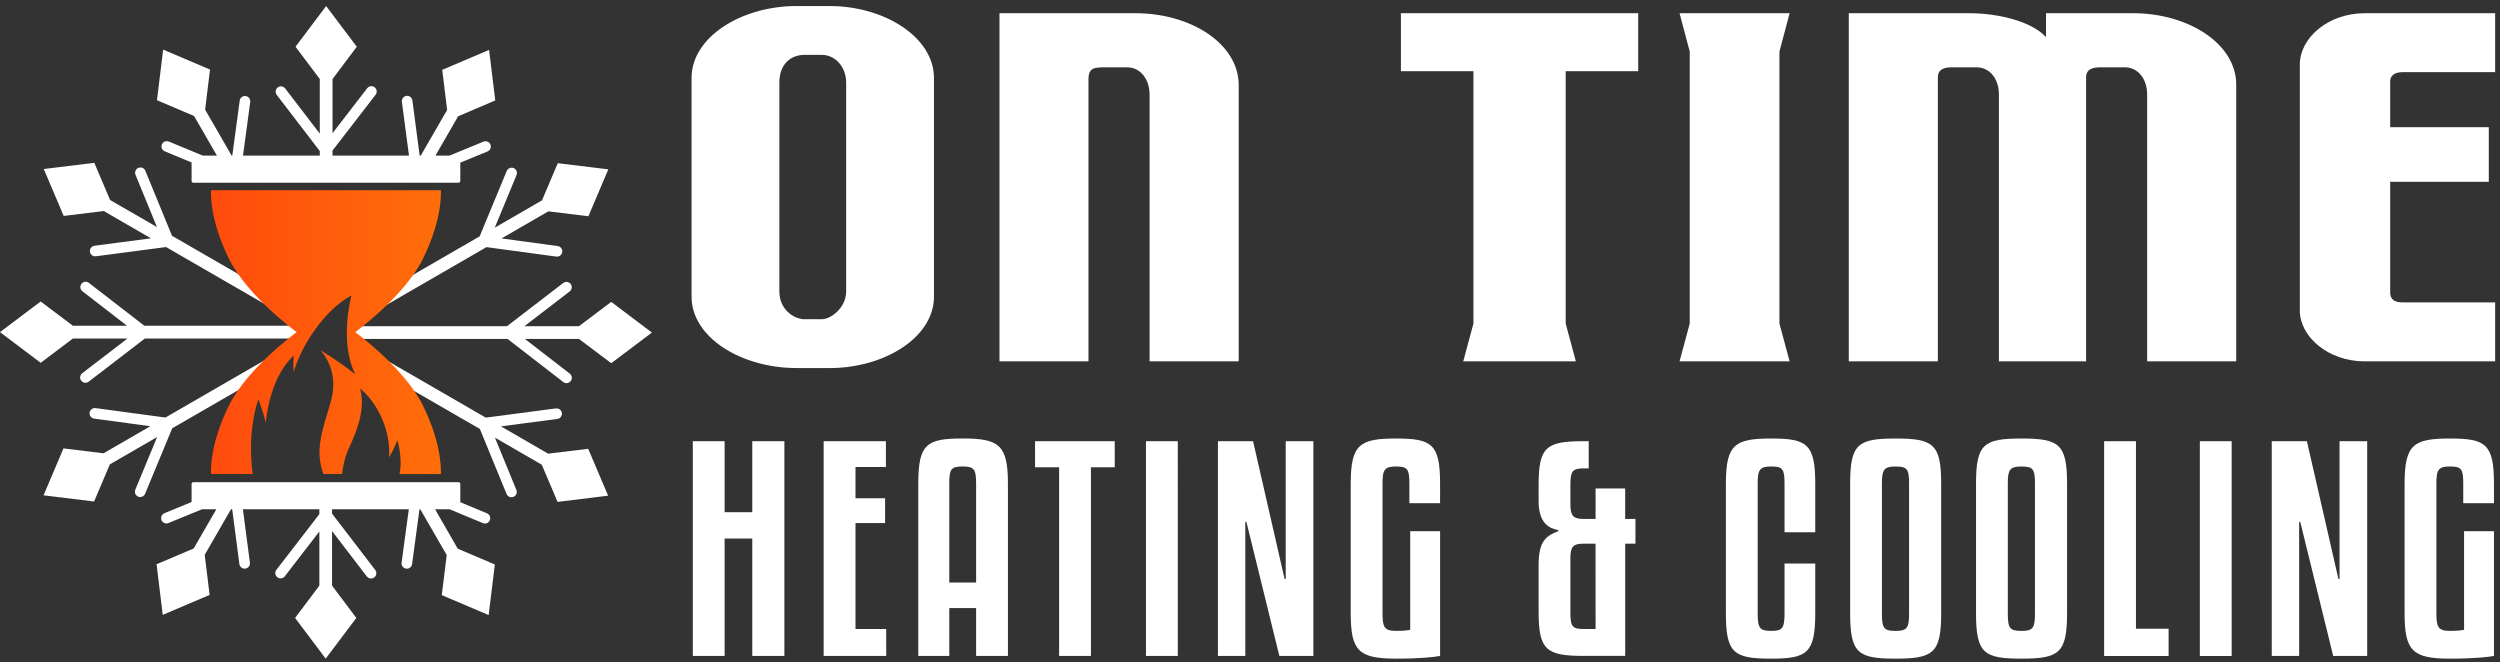 <svg xmlns="http://www.w3.org/2000/svg" width="287" height="76" viewBox="0 0 287 76" fill="none"><rect x="0" y="0" width="287" height="76" fill="#333333" stroke="none"/><path d="M34.19 35.415L19.743 27.065L16.68 19.593C16.617 19.446 16.498 19.33 16.351 19.27C16.203 19.21 16.037 19.21 15.89 19.271C15.742 19.332 15.624 19.448 15.561 19.595C15.498 19.741 15.495 19.907 15.553 20.056L18.018 26.067L12.638 22.958L10.827 18.692L5.025 19.403L7.312 24.789L11.908 24.225L17.33 27.359L10.849 28.212C10.689 28.233 10.544 28.317 10.445 28.445C10.347 28.573 10.304 28.735 10.325 28.896C10.346 29.056 10.43 29.201 10.558 29.3C10.686 29.398 10.848 29.442 11.008 29.421L19.062 28.361L34.698 37.398H34.784C34.614 36.803 34.375 35.991 34.19 35.415Z" style="fill: rgb(255, 255, 255);"></path><path d="M24.902 17.866H23.281L19.376 16.245C19.258 16.197 19.128 16.186 19.005 16.215C18.881 16.244 18.769 16.311 18.685 16.407C18.601 16.502 18.549 16.622 18.537 16.749C18.524 16.875 18.552 17.003 18.615 17.113C18.682 17.23 18.785 17.32 18.909 17.371L21.993 18.651V20.778C21.993 20.804 21.998 20.83 22.008 20.854C22.018 20.878 22.032 20.899 22.051 20.918C22.069 20.936 22.091 20.951 22.115 20.961C22.139 20.971 22.165 20.976 22.191 20.976H52.644C52.697 20.975 52.746 20.954 52.783 20.917C52.82 20.88 52.841 20.83 52.841 20.778V18.671L55.959 17.391C56.034 17.362 56.103 17.318 56.162 17.261C56.22 17.205 56.266 17.138 56.298 17.063C56.33 16.989 56.347 16.909 56.348 16.827C56.348 16.746 56.333 16.666 56.302 16.591C56.271 16.516 56.226 16.448 56.169 16.391C56.111 16.334 56.043 16.288 55.968 16.258C55.893 16.227 55.813 16.212 55.732 16.213C55.651 16.214 55.571 16.231 55.496 16.263L51.596 17.866H49.989L52.596 13.345L56.857 11.533L56.147 5.729L50.767 8.018L51.331 12.619L48.303 17.866H48.177L47.346 11.557C47.338 11.475 47.314 11.395 47.276 11.323C47.237 11.251 47.184 11.187 47.12 11.136C47.055 11.084 46.982 11.046 46.903 11.024C46.824 11.002 46.741 10.996 46.66 11.007C46.578 11.018 46.5 11.045 46.429 11.087C46.358 11.129 46.297 11.184 46.248 11.251C46.2 11.317 46.165 11.392 46.146 11.472C46.127 11.552 46.125 11.635 46.139 11.716L46.952 17.866H38.172V17.285L43.106 10.893C43.158 10.83 43.197 10.757 43.221 10.678C43.244 10.6 43.251 10.518 43.242 10.437C43.233 10.355 43.208 10.277 43.168 10.205C43.128 10.134 43.074 10.071 43.009 10.021C42.945 9.971 42.87 9.935 42.791 9.914C42.712 9.893 42.63 9.889 42.549 9.9C42.468 9.912 42.391 9.94 42.321 9.983C42.251 10.025 42.19 10.081 42.142 10.148L38.174 15.29V9.071L40.96 5.367L37.441 0.693L33.925 5.367L36.711 9.071V15.341L32.734 10.149C32.656 10.048 32.549 9.974 32.428 9.937C32.306 9.901 32.176 9.903 32.056 9.944C31.935 9.985 31.831 10.062 31.757 10.166C31.683 10.269 31.643 10.393 31.643 10.52C31.642 10.654 31.686 10.785 31.768 10.891L36.711 17.342V17.862H27.897L28.728 11.694C28.744 11.536 28.699 11.379 28.601 11.254C28.503 11.13 28.36 11.048 28.203 11.027C28.047 11.006 27.888 11.047 27.76 11.141C27.633 11.235 27.547 11.375 27.521 11.532L26.668 17.862H26.591L23.548 12.586L24.11 7.984L18.73 5.695L18.02 11.505L22.282 13.317L24.902 17.866Z" style="fill: rgb(255, 255, 255);"></path><path d="M43.314 33.927C41.765 35.432 40.445 36.742 40.395 36.892C40.369 37.027 40.369 37.166 40.395 37.302L55.848 28.37L63.843 29.453C63.923 29.466 64.006 29.463 64.085 29.444C64.164 29.425 64.239 29.39 64.305 29.342C64.37 29.293 64.425 29.232 64.467 29.162C64.508 29.091 64.535 29.014 64.546 28.933C64.557 28.852 64.552 28.769 64.53 28.691C64.509 28.612 64.472 28.538 64.421 28.474C64.371 28.41 64.308 28.357 64.236 28.317C64.165 28.278 64.086 28.253 64.005 28.245L57.572 27.372L62.952 24.262L67.549 24.826L69.836 19.44L64.033 18.735L62.221 23.002L56.798 26.137L59.301 20.088C59.349 19.97 59.359 19.841 59.33 19.717C59.301 19.593 59.234 19.481 59.139 19.398C59.043 19.314 58.924 19.262 58.798 19.249C58.671 19.237 58.544 19.264 58.434 19.327C58.318 19.394 58.227 19.498 58.176 19.622L55.064 27.134L43.314 33.927Z" style="fill: rgb(255, 255, 255);"></path><path d="M14.632 38.861L9.446 42.842C9.381 42.89 9.326 42.951 9.285 43.02C9.244 43.09 9.217 43.167 9.206 43.247C9.195 43.327 9.2 43.409 9.22 43.487C9.241 43.565 9.277 43.638 9.326 43.703C9.375 43.767 9.436 43.82 9.506 43.861C9.576 43.901 9.654 43.927 9.734 43.937C9.814 43.947 9.895 43.941 9.973 43.919C10.051 43.897 10.124 43.86 10.187 43.81L16.631 38.861H34.151L35.003 38.172C35.003 38.172 34.92 37.876 34.795 37.457L34.691 37.398H16.573L10.188 32.461C10.06 32.368 9.901 32.329 9.744 32.352C9.588 32.375 9.447 32.458 9.35 32.583C9.254 32.708 9.21 32.866 9.227 33.023C9.244 33.18 9.322 33.324 9.444 33.425L14.582 37.398H8.369L4.67 34.609L0 38.129L4.67 41.65L8.369 38.861H14.632Z" style="fill: rgb(255, 255, 255);"></path><path d="M62.928 52.081L57.505 48.946L63.984 48.094C64.11 48.078 64.228 48.022 64.321 47.934C64.413 47.847 64.477 47.733 64.501 47.608C64.525 47.483 64.51 47.353 64.457 47.237C64.404 47.122 64.316 47.025 64.206 46.962C64.09 46.895 63.956 46.868 63.823 46.885L55.768 47.944L40.873 39.338C40.96 39.764 42.036 41.075 42.126 41.228C42.15 41.266 42.394 41.612 42.75 42.113L55.091 49.246L58.156 56.715C58.22 56.862 58.338 56.978 58.486 57.038C58.634 57.098 58.799 57.098 58.947 57.037C59.094 56.976 59.212 56.86 59.275 56.713C59.338 56.567 59.341 56.401 59.283 56.252L56.818 50.24L62.197 53.35L64.008 57.616L69.811 56.906L67.524 51.52L62.928 52.081Z" style="fill: rgb(255, 255, 255);"></path><path d="M49.946 58.463H51.609L55.455 60.061C55.603 60.117 55.767 60.114 55.912 60.051C56.058 59.988 56.173 59.871 56.234 59.725C56.294 59.578 56.296 59.414 56.237 59.267C56.179 59.119 56.066 59 55.922 58.935L52.842 57.652V55.551C52.842 55.499 52.821 55.449 52.784 55.412C52.748 55.375 52.697 55.354 52.645 55.353H22.191C22.139 55.353 22.089 55.374 22.052 55.411C22.015 55.449 21.994 55.499 21.994 55.551V57.632L18.876 58.913C18.802 58.944 18.734 58.989 18.677 59.045C18.62 59.102 18.575 59.169 18.544 59.243C18.513 59.318 18.497 59.397 18.497 59.477C18.497 59.558 18.512 59.638 18.543 59.712C18.573 59.786 18.618 59.854 18.675 59.911C18.731 59.968 18.799 60.013 18.873 60.044C18.947 60.075 19.026 60.091 19.106 60.091C19.187 60.092 19.266 60.076 19.34 60.045L23.186 58.466H24.834L22.235 62.964L17.974 64.777L18.683 70.585L24.063 68.296L23.501 63.694L26.515 58.465H26.657L27.481 64.752C27.491 64.831 27.517 64.908 27.557 64.977C27.597 65.046 27.651 65.107 27.714 65.156C27.842 65.254 28.004 65.298 28.164 65.277C28.244 65.266 28.32 65.24 28.389 65.2C28.459 65.16 28.519 65.107 28.568 65.043C28.617 64.98 28.652 64.907 28.673 64.83C28.694 64.753 28.699 64.672 28.689 64.593L27.885 58.465H36.662V59.023L31.73 65.416C31.631 65.544 31.587 65.706 31.608 65.866C31.629 66.026 31.712 66.172 31.84 66.271C31.968 66.37 32.13 66.414 32.29 66.393C32.45 66.372 32.596 66.289 32.694 66.161L36.662 61.015V67.234L33.876 70.938L37.389 75.613L40.906 70.938L38.12 67.234V60.965L42.097 66.156C42.144 66.223 42.204 66.28 42.274 66.323C42.344 66.366 42.421 66.394 42.502 66.406C42.583 66.418 42.666 66.414 42.745 66.394C42.824 66.373 42.898 66.337 42.963 66.287C43.028 66.238 43.083 66.175 43.123 66.104C43.163 66.033 43.189 65.954 43.198 65.873C43.208 65.791 43.2 65.709 43.177 65.63C43.154 65.552 43.115 65.479 43.063 65.416L38.12 58.964V58.466H46.932L46.1 64.61C46.083 64.768 46.129 64.927 46.227 65.052C46.324 65.177 46.467 65.258 46.624 65.28C46.782 65.301 46.941 65.26 47.068 65.165C47.196 65.071 47.282 64.93 47.307 64.774L48.157 58.466H48.252L51.282 63.719L50.718 68.321L56.098 70.61L56.809 64.802L52.548 62.989L49.946 58.463Z" style="fill: rgb(255, 255, 255);"></path><path d="M70.167 34.656L66.468 37.444H60.204L65.391 33.463C65.456 33.415 65.51 33.354 65.551 33.285C65.593 33.215 65.62 33.138 65.631 33.058C65.642 32.978 65.637 32.897 65.617 32.818C65.596 32.74 65.56 32.667 65.511 32.603C65.462 32.539 65.4 32.485 65.33 32.445C65.26 32.404 65.183 32.379 65.103 32.369C65.023 32.359 64.941 32.365 64.864 32.387C64.786 32.408 64.713 32.445 64.65 32.495L58.206 37.444H40.416C40.492 37.892 40.654 38.485 40.767 38.907H58.263L64.648 43.845C64.711 43.897 64.783 43.936 64.862 43.959C64.94 43.983 65.022 43.99 65.103 43.981C65.185 43.972 65.263 43.947 65.335 43.907C65.406 43.867 65.468 43.813 65.518 43.748C65.568 43.683 65.605 43.609 65.625 43.53C65.646 43.451 65.651 43.368 65.639 43.287C65.627 43.206 65.599 43.129 65.557 43.059C65.514 42.989 65.458 42.928 65.392 42.88L60.256 38.908H66.469L70.168 41.697L74.837 38.177L70.167 34.656Z" style="fill: rgb(255, 255, 255);"></path><path d="M29.075 43.793C30.293 42.313 31.644 40.888 31.644 40.888L32.81 39.945L18.993 47.933L10.989 46.853C10.909 46.84 10.827 46.843 10.748 46.862C10.669 46.881 10.594 46.916 10.529 46.965C10.463 47.013 10.409 47.074 10.367 47.145C10.326 47.215 10.299 47.292 10.288 47.373C10.277 47.454 10.282 47.536 10.304 47.615C10.325 47.693 10.362 47.767 10.412 47.831C10.462 47.895 10.525 47.948 10.596 47.988C10.667 48.028 10.745 48.052 10.826 48.061L17.259 48.93L11.883 52.039L7.287 51.476L5 56.862L10.802 57.573L12.613 53.306L18.038 50.171L15.534 56.215C15.472 56.364 15.472 56.532 15.533 56.682C15.595 56.831 15.714 56.95 15.863 57.012C16.012 57.074 16.18 57.074 16.329 57.012C16.479 56.95 16.597 56.831 16.659 56.682L19.77 49.169L29.075 43.793Z" style="fill: rgb(255, 255, 255);"></path><path d="M40.777 38.129C40.777 38.129 46.401 34.043 48.54 29.732C50.884 25.009 50.609 21.838 50.609 21.838H24.226C24.226 21.838 23.951 25.009 26.296 29.732C28.435 34.043 34.059 38.129 34.059 38.129C34.059 38.129 28.435 42.215 26.296 46.525C23.951 51.249 24.226 54.419 24.226 54.419H29.007C28.924 53.795 28.68 51.636 28.911 49.481C29.185 46.922 29.672 45.84 29.672 45.84C29.672 45.84 30.341 47.638 30.509 48.552C30.676 46.663 31.422 42.899 33.736 40.811C33.654 41.438 33.654 42.073 33.736 42.7C33.736 42.7 34.224 40.476 36.324 37.627C38.425 34.778 40.346 33.928 40.346 33.928C40.346 33.928 38.9 39.246 40.787 42.964C38.336 41.07 36.766 40.202 36.766 40.202C36.766 40.202 39.065 42.395 37.968 46.145C36.957 49.605 36.123 51.666 37.13 54.419H39.26C39.337 53.767 39.545 52.518 40.086 51.371C40.862 49.726 42.019 47.001 41.333 44.608C42.946 45.856 44.909 49.011 44.666 52.516C45.412 51.205 45.61 50.519 45.61 50.519C45.61 50.519 46.265 52.567 45.86 54.42H50.607C50.607 54.42 50.882 51.251 48.538 46.526C46.401 42.215 40.777 38.129 40.777 38.129Z" fill="url(#paint8_linear_3375_1686)"></path><path d="M91.443 42.252C85.089 42.252 79.392 38.733 79.392 34.061V8.939C79.392 4.267 85.089 0.693 91.443 0.693H95.241C101.519 0.693 107.219 4.272 107.219 8.939V34.063C107.219 38.735 101.523 42.254 95.241 42.254L91.443 42.252ZM94.364 36.644C95.387 36.644 97.139 35.325 97.139 33.456V9.489C97.139 7.616 95.826 6.301 94.364 6.301H92.32C90.859 6.301 89.471 7.29 89.471 9.489V33.458C89.471 35.657 91.297 36.646 92.32 36.646L94.364 36.644Z" fill="white"></path><path d="M114.74 1.518H130.37C136.724 1.518 142.202 5.037 142.202 9.764V41.484H131.973V10.864C131.973 9.049 130.878 7.73 129.416 7.73H126.933C125.686 7.73 124.958 7.73 124.958 9.104V41.484H114.74V1.518Z" fill="white"></path><path d="M169.151 37.141V8.17H160.824V1.518H188.066V8.17H179.741V37.141L180.909 41.484H167.981L169.151 37.141Z" fill="white"></path><path d="M193.982 37.141V5.916L192.813 1.518H205.448L204.28 5.916V37.141L205.448 41.484H192.813L193.982 37.141Z" fill="white"></path><path d="M212.239 1.518H226.116C229.257 1.518 233.202 2.398 234.881 4.267V1.518H244.887C251.241 1.518 256.719 5.037 256.719 9.709V41.484H246.493V10.864C246.493 8.991 245.399 7.73 243.937 7.73H241.089C240.212 7.73 239.482 7.95 239.482 8.885V41.484H229.476V10.864C229.476 8.991 228.381 7.73 226.919 7.73H224.072C223.195 7.73 222.465 7.95 222.465 8.885V41.484H212.239V1.518Z" fill="white"></path><path d="M271.471 41.484C267.234 41.484 264.021 38.626 264.021 35.657V7.4C264.021 4.376 267.234 1.518 271.471 1.518H286.443V8.281H275.853C274.83 8.281 274.32 8.72 274.392 9.545V14.602H285.713V20.869H274.392V33.563C274.392 34.389 274.904 34.718 275.853 34.718H286.443V41.482L271.471 41.484Z" fill="white"></path><path d="M90.047 75.301H86.362V61.82H83.186V75.301H79.534V50.65H83.186V58.797H86.362V50.65H90.047V75.301ZM101.735 75.301H94.556V50.65H101.703V53.614H98.21V57.202H101.608V60.045H98.21V72.211H101.735V75.301ZM112.058 75.301V69.809H108.977V75.301H105.419V55.518C105.419 50.961 106.373 50.338 110.533 50.338C114.694 50.338 115.71 51.086 115.71 55.518V75.301H112.058ZM108.977 55.518V66.875H112.058V55.518C112.058 53.832 111.803 53.551 110.499 53.551C109.195 53.551 108.977 53.832 108.977 55.518ZM127.971 53.645H125.239V75.301H121.587V53.645H118.823V50.65H127.97L127.971 53.645ZM135.212 75.301H131.558V50.65H135.21L135.212 75.301ZM146.869 75.301L143.089 59.917H142.962V75.301H139.818V50.65H143.852L147.472 66.466H147.6V50.65H150.775V75.301H146.869ZM161.797 57.764V55.518C161.797 53.832 161.574 53.551 160.272 53.551C158.938 53.551 158.713 53.926 158.713 55.518V70.398C158.713 72.02 158.935 72.426 160.272 72.426C161.129 72.426 161.638 72.363 161.892 72.301V60.982H165.322V75.301C164.718 75.425 163.067 75.613 160.272 75.613C155.953 75.613 155.063 74.707 155.063 70.402V55.522C155.063 50.997 156.111 50.342 160.272 50.342C164.369 50.342 165.322 50.966 165.322 55.522V57.768L161.797 57.764Z" style="fill: rgb(255, 255, 255);"></path><path d="M204.865 61.103V55.518C204.865 53.832 204.643 53.551 203.341 53.551C202.007 53.551 201.782 53.926 201.782 55.518V70.397C201.782 72.113 202.004 72.426 203.341 72.426C204.643 72.426 204.865 72.113 204.865 70.397V64.691H208.391V70.402C208.391 74.988 207.438 75.613 203.341 75.613C199.022 75.613 198.132 74.988 198.132 70.402V55.522C198.132 50.996 199.18 50.342 203.341 50.342C207.438 50.342 208.391 50.966 208.391 55.522V61.108L204.865 61.103ZM222.847 70.402C222.847 74.988 221.926 75.613 217.606 75.613C213.286 75.613 212.398 74.988 212.398 70.402V55.522C212.398 50.965 213.286 50.342 217.606 50.342C221.926 50.342 222.847 50.966 222.847 55.522V70.402ZM219.162 55.522C219.162 53.836 218.94 53.555 217.603 53.555C216.266 53.555 216.044 53.93 216.044 55.522V70.402C216.044 72.118 216.266 72.43 217.603 72.43C218.969 72.43 219.162 72.055 219.162 70.402V55.522ZM237.298 70.402C237.298 74.988 236.377 75.613 232.058 75.613C227.738 75.613 226.848 74.988 226.848 70.402V55.522C226.848 50.965 227.738 50.342 232.058 50.342C236.377 50.342 237.298 50.966 237.298 55.522V70.402ZM233.614 55.522C233.614 53.836 233.391 53.555 232.055 53.555C230.718 53.555 230.496 53.93 230.496 55.522V70.402C230.496 72.118 230.718 72.43 232.055 72.43C233.42 72.43 233.614 72.055 233.614 70.402V55.522ZM248.955 75.305H241.555V50.65H245.207V72.18H248.955V75.305ZM256.196 75.305H252.542V50.65H256.194L256.196 75.305ZM267.853 75.305L264.069 59.917H263.942V75.301H260.798V50.65H264.832L268.452 66.466H268.58V50.65H271.755V75.301L267.853 75.305ZM282.781 57.768V55.518C282.781 53.832 282.558 53.551 281.256 53.551C279.922 53.551 279.697 53.926 279.697 55.518V70.397C279.697 72.02 279.919 72.426 281.256 72.426C282.114 72.426 282.622 72.363 282.876 72.301V60.982H286.306V75.301C285.703 75.425 284.051 75.613 281.256 75.613C276.937 75.613 276.047 74.707 276.047 70.402V55.522C276.047 50.996 277.096 50.342 281.256 50.342C285.353 50.342 286.306 50.966 286.306 55.522V57.768H282.781Z" style="fill: rgb(255, 255, 255);"></path><path d="M186.57 59.574V56.078H183.173V59.574H181.775C180.505 59.574 180.282 59.105 180.282 57.827V55.675C180.282 54.083 180.505 53.771 181.841 53.771H182.382V50.649H181.841C177.523 50.649 176.633 51.273 176.633 55.673V57.513C176.633 60.103 177.872 60.665 178.888 60.852V60.982C177.617 61.48 176.633 61.979 176.633 64.819V70.242C176.633 74.642 177.523 75.297 181.841 75.297H186.573V62.413H187.749V59.574H186.57ZM183.173 72.211H181.838C180.505 72.211 180.279 71.961 180.279 70.246V64.192C180.279 62.85 180.501 62.413 181.772 62.413H183.169L183.173 72.211Z" fill="white"></path><defs><linearGradient id="paint8_linear_3375_1686" x1="24.216" y1="38.129" x2="50.62" y2="38.129" gradientUnits="userSpaceOnUse"><stop stop-color="#FF4B0D"></stop><stop offset="1" stop-color="#FF6E0A"></stop></linearGradient></defs></svg>